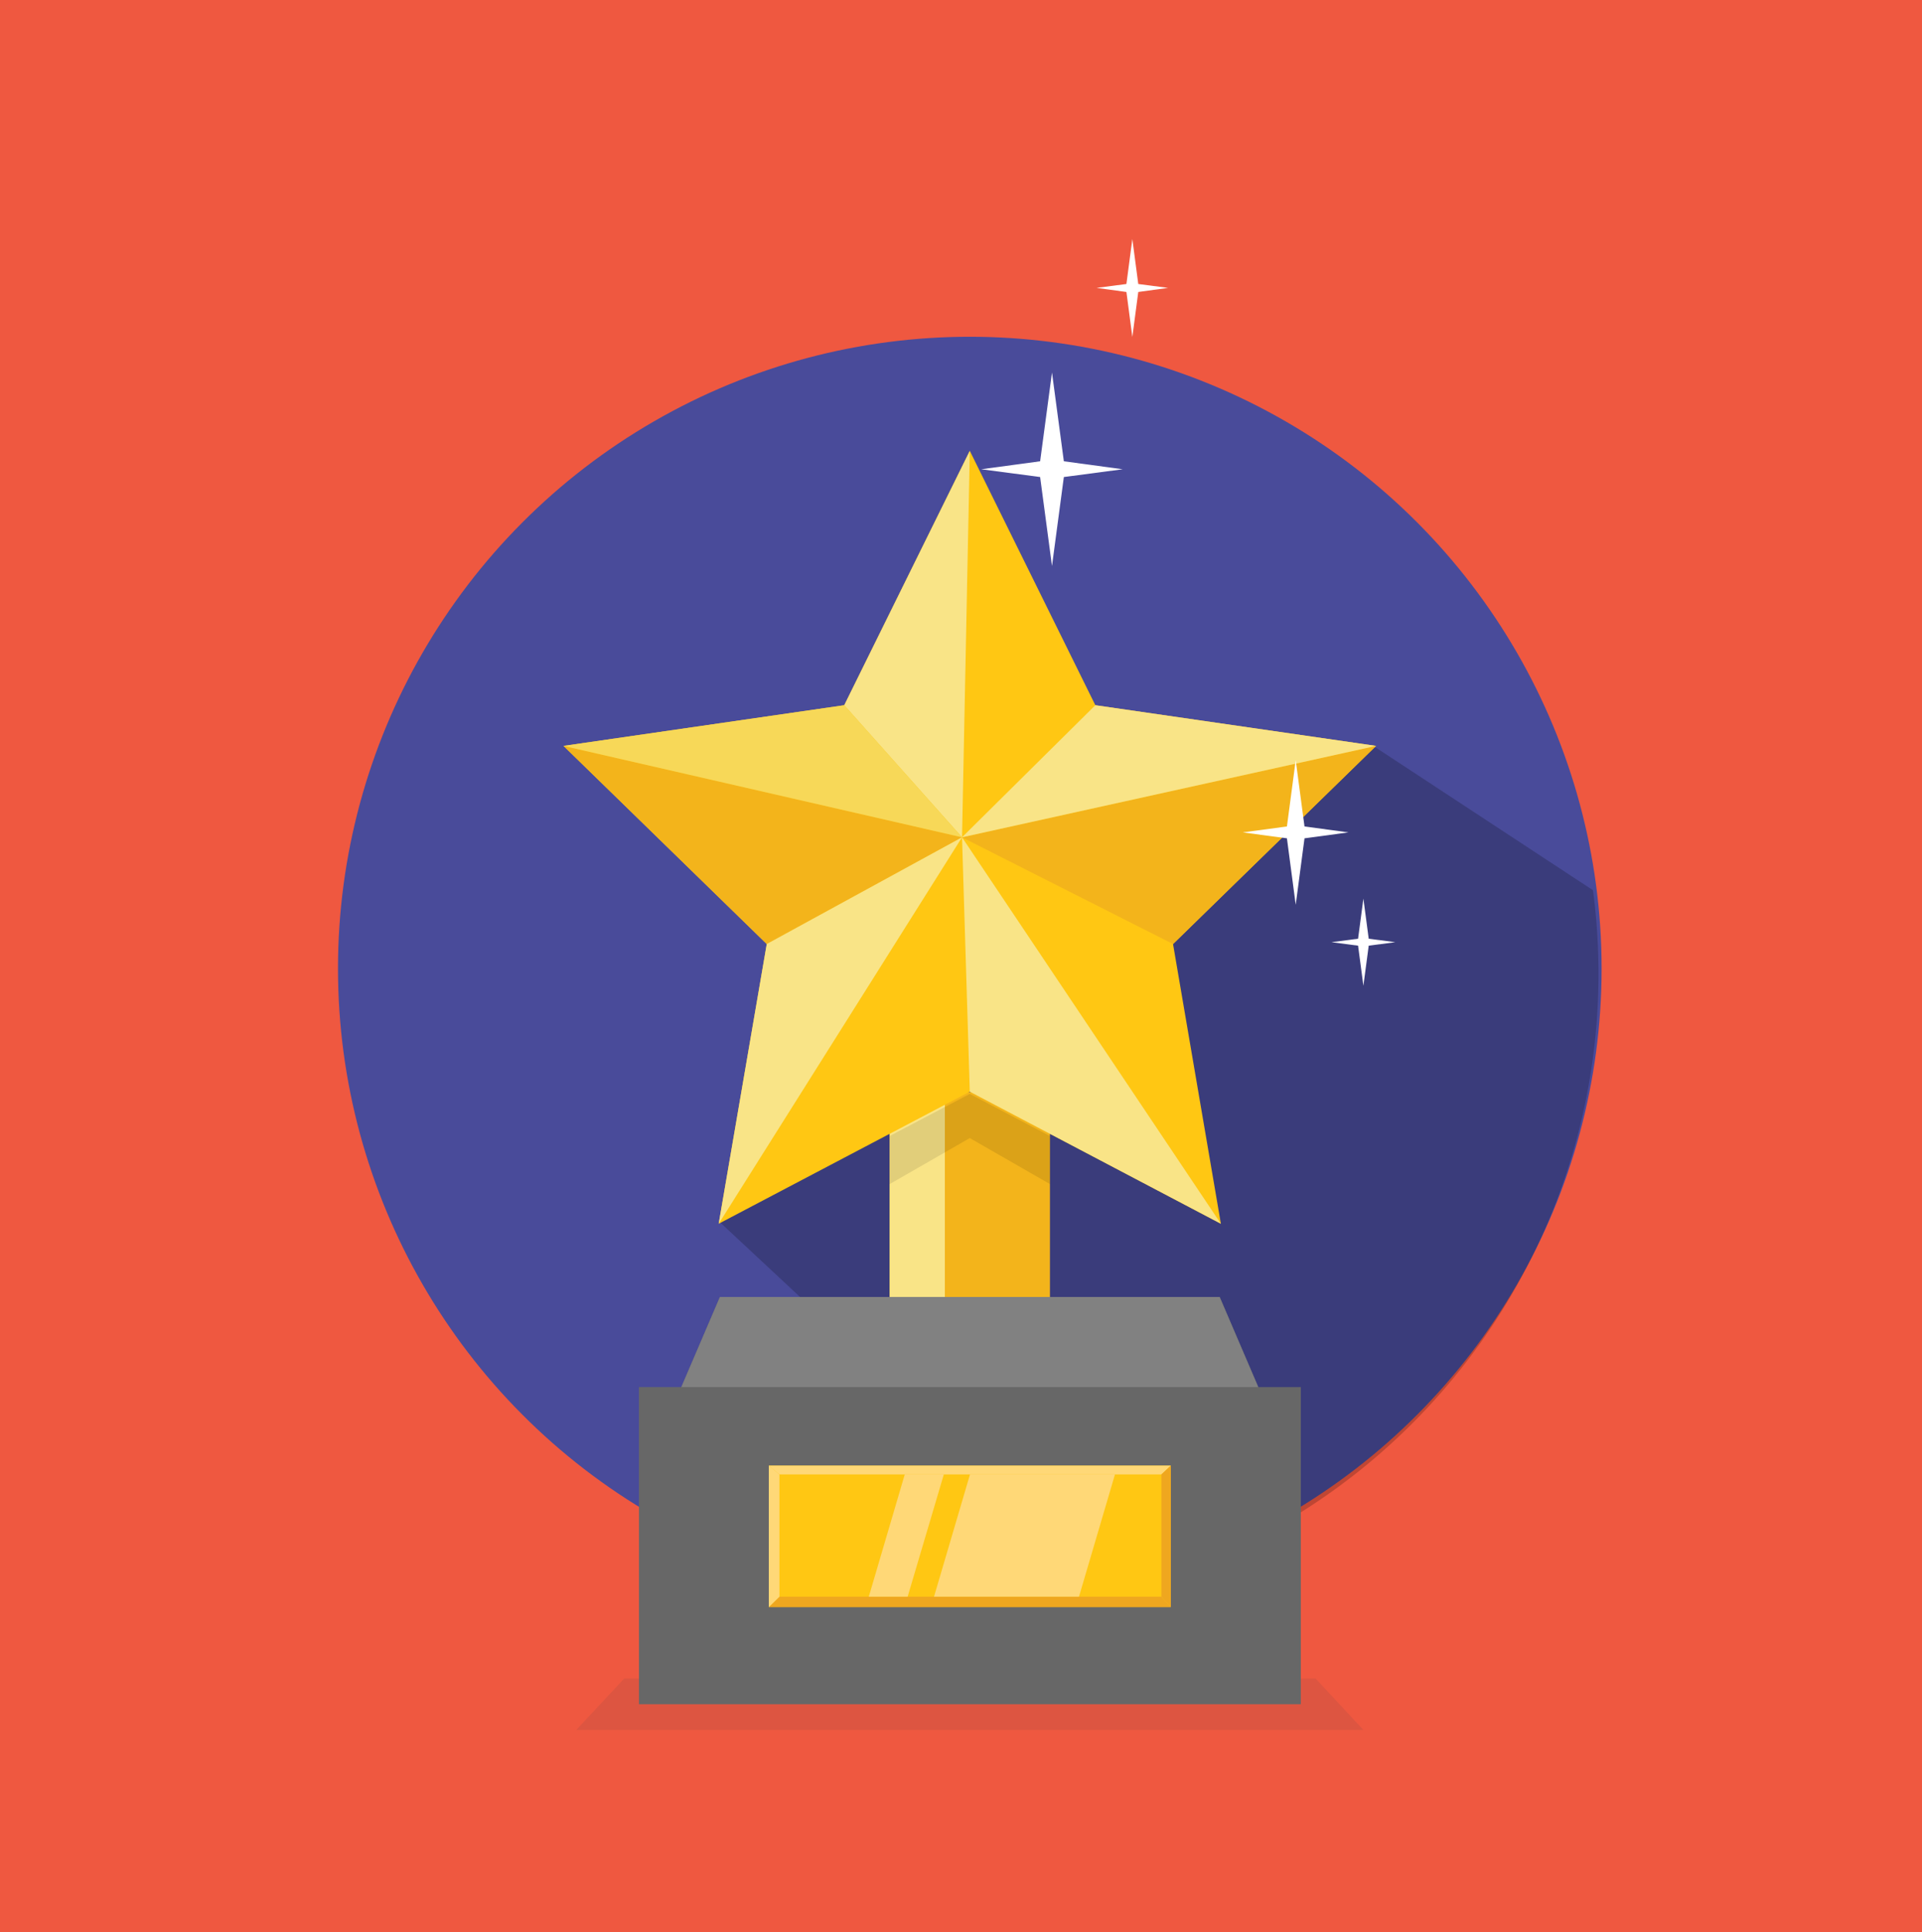 <svg xmlns="http://www.w3.org/2000/svg" xmlns:xlink="http://www.w3.org/1999/xlink" viewBox="0 0 94 94.5"><defs><style>.cls-1{fill:none;}.cls-2{fill:#ef5840;}.cls-3{fill:#494b9a;}.cls-14,.cls-4{fill:#010101;}.cls-4{fill-opacity:0.2;}.cls-5{fill:#f3b41b;}.cls-6{fill:#f9e487;}.cls-7{fill:#3a414b;}.cls-14,.cls-7{opacity:0.1;isolation:isolate;}.cls-8{fill:#676767;}.cls-9{fill:#ffc713;}.cls-10{fill:#efa71f;}.cls-11{fill:#ffd877;}.cls-12{fill:#818181;}.cls-13{fill:#f7d858;}.cls-15{fill:#fff;}.cls-16{clip-path:url(#clip-path);}.cls-17{fill:#f2f3f3;}.cls-18{fill:#e6ebee;}</style><clipPath id="clip-path"><rect class="cls-1" x="-1.14" y="-116.04" width="96.5" height="96.5"/></clipPath></defs><title>why-nu-star-award</title><g id="Layer_1" data-name="Layer 1"><rect class="cls-2" x="-1.55" y="-0.06" width="97.11" height="95.38"/><circle class="cls-3" cx="47.43" cy="47.37" r="30.9"/><path class="cls-4" d="M77.91,43.54A31.11,31.11,0,0,1,54.55,77.82L35.16,59.73l7.93-11L32.74,40.12,67.3,36.57Z"/><rect class="cls-5" x="43.51" y="53.41" width="7.84" height="10.37"/><rect class="cls-6" x="43.51" y="53.41" width="2.7" height="10.37"/><polygon class="cls-7" points="64.34 82.09 47.43 82.09 30.53 82.09 28.18 84.61 47.43 84.61 66.68 84.61 64.34 82.09"/><polygon class="cls-8" points="61.54 67.84 59.65 63.43 35.21 63.43 33.32 67.84 31.25 67.84 31.25 83.35 63.62 83.35 63.62 67.84 61.54 67.84"/><rect class="cls-9" x="37.6" y="71.68" width="19.66" height="6.91"/><polygon class="cls-10" points="37.6 78.6 38.12 78.09 56.8 78.09 57.26 78.6 37.6 78.6"/><polygon class="cls-11" points="38.12 78.09 38.12 72.11 37.6 71.68 37.6 78.6 38.12 78.09"/><polygon class="cls-11" points="38.12 72.11 56.8 72.11 57.26 71.68 37.6 71.68 38.12 72.11"/><polygon class="cls-10" points="56.8 78.09 56.8 72.11 57.26 71.68 57.26 78.6 56.8 78.09"/><polygon class="cls-11" points="44.25 72.11 42.49 78.09 44.39 78.09 46.16 72.11 44.25 72.11"/><polygon class="cls-11" points="47.44 72.11 45.68 78.09 52.77 78.09 54.53 72.11 47.44 72.11"/><polygon class="cls-12" points="33.32 67.84 61.54 67.84 59.65 63.43 35.21 63.43 33.32 67.84"/><polygon class="cls-9" points="47.43 22.05 53.57 34.49 67.3 36.48 57.37 46.17 59.71 59.85 47.43 53.39 35.15 59.85 37.5 46.17 27.56 36.48 41.29 34.49 47.43 22.05"/><polyline class="cls-5" points="47.05 40.95 57.37 46.17 67.3 36.48 47.05 40.95"/><polyline class="cls-5" points="27.56 36.48 37.5 46.17 47.05 40.95 27.56 36.48"/><polyline class="cls-6" points="47.05 40.95 35.15 59.85 37.5 46.17 47.05 40.95"/><polyline class="cls-6" points="47.05 40.95 53.57 34.49 67.3 36.48 47.05 40.95"/><polygon class="cls-6" points="47.43 22.05 47.05 40.95 41.29 34.49 47.43 22.05"/><polygon class="cls-6" points="47.05 40.95 47.43 53.39 59.71 59.85 47.05 40.95"/><polygon class="cls-13" points="47.05 40.95 27.56 36.48 41.29 34.49 47.05 40.95"/><polygon class="cls-14" points="43.51 57.91 47.43 55.66 51.35 57.91 51.35 55.56 47.43 53.5 43.51 55.56 43.51 57.91"/><polygon class="cls-15" points="66.94 45.91 68.24 46.08 66.94 46.25 66.68 48.21 66.42 46.25 65.12 46.08 66.42 45.91 66.68 43.95 66.94 45.91"/><polygon class="cls-15" points="63.8 40.42 65.95 40.71 63.8 41 63.37 44.25 62.94 41 60.78 40.71 62.94 40.42 63.37 37.18 63.8 40.42"/><polygon class="cls-15" points="55.67 14.28 57.13 14.08 55.67 13.89 55.38 11.69 55.09 13.89 53.63 14.08 55.09 14.28 55.38 16.48 55.67 14.28"/><polygon class="cls-15" points="52.03 22.56 54.91 22.95 52.03 23.33 51.45 27.68 50.87 23.33 47.99 22.95 50.87 22.56 51.45 18.22 52.03 22.56"/><g class="cls-16"><polygon class="cls-17" points="57.81 -94.15 80.12 -87.62 75.75 -47.13 79.7 17.28 49.45 17.28 49.45 5.46 44.37 5.46 44.37 -60.12 57.81 -94.15"/><polygon class="cls-18" points="36.05 -93.84 13.74 -87.31 18.11 -46.82 14.15 17.59 44.41 17.59 44.41 5.77 49.49 5.77 49.49 -61.36 36.05 -93.84"/><path class="cls-15" d="M48.49-.94A1.66,1.66,0,0,1,46.83.72,1.66,1.66,0,0,1,45.17-.94,1.66,1.66,0,0,1,46.83-2.6,1.66,1.66,0,0,1,48.49-.94Z"/></g></g></svg>